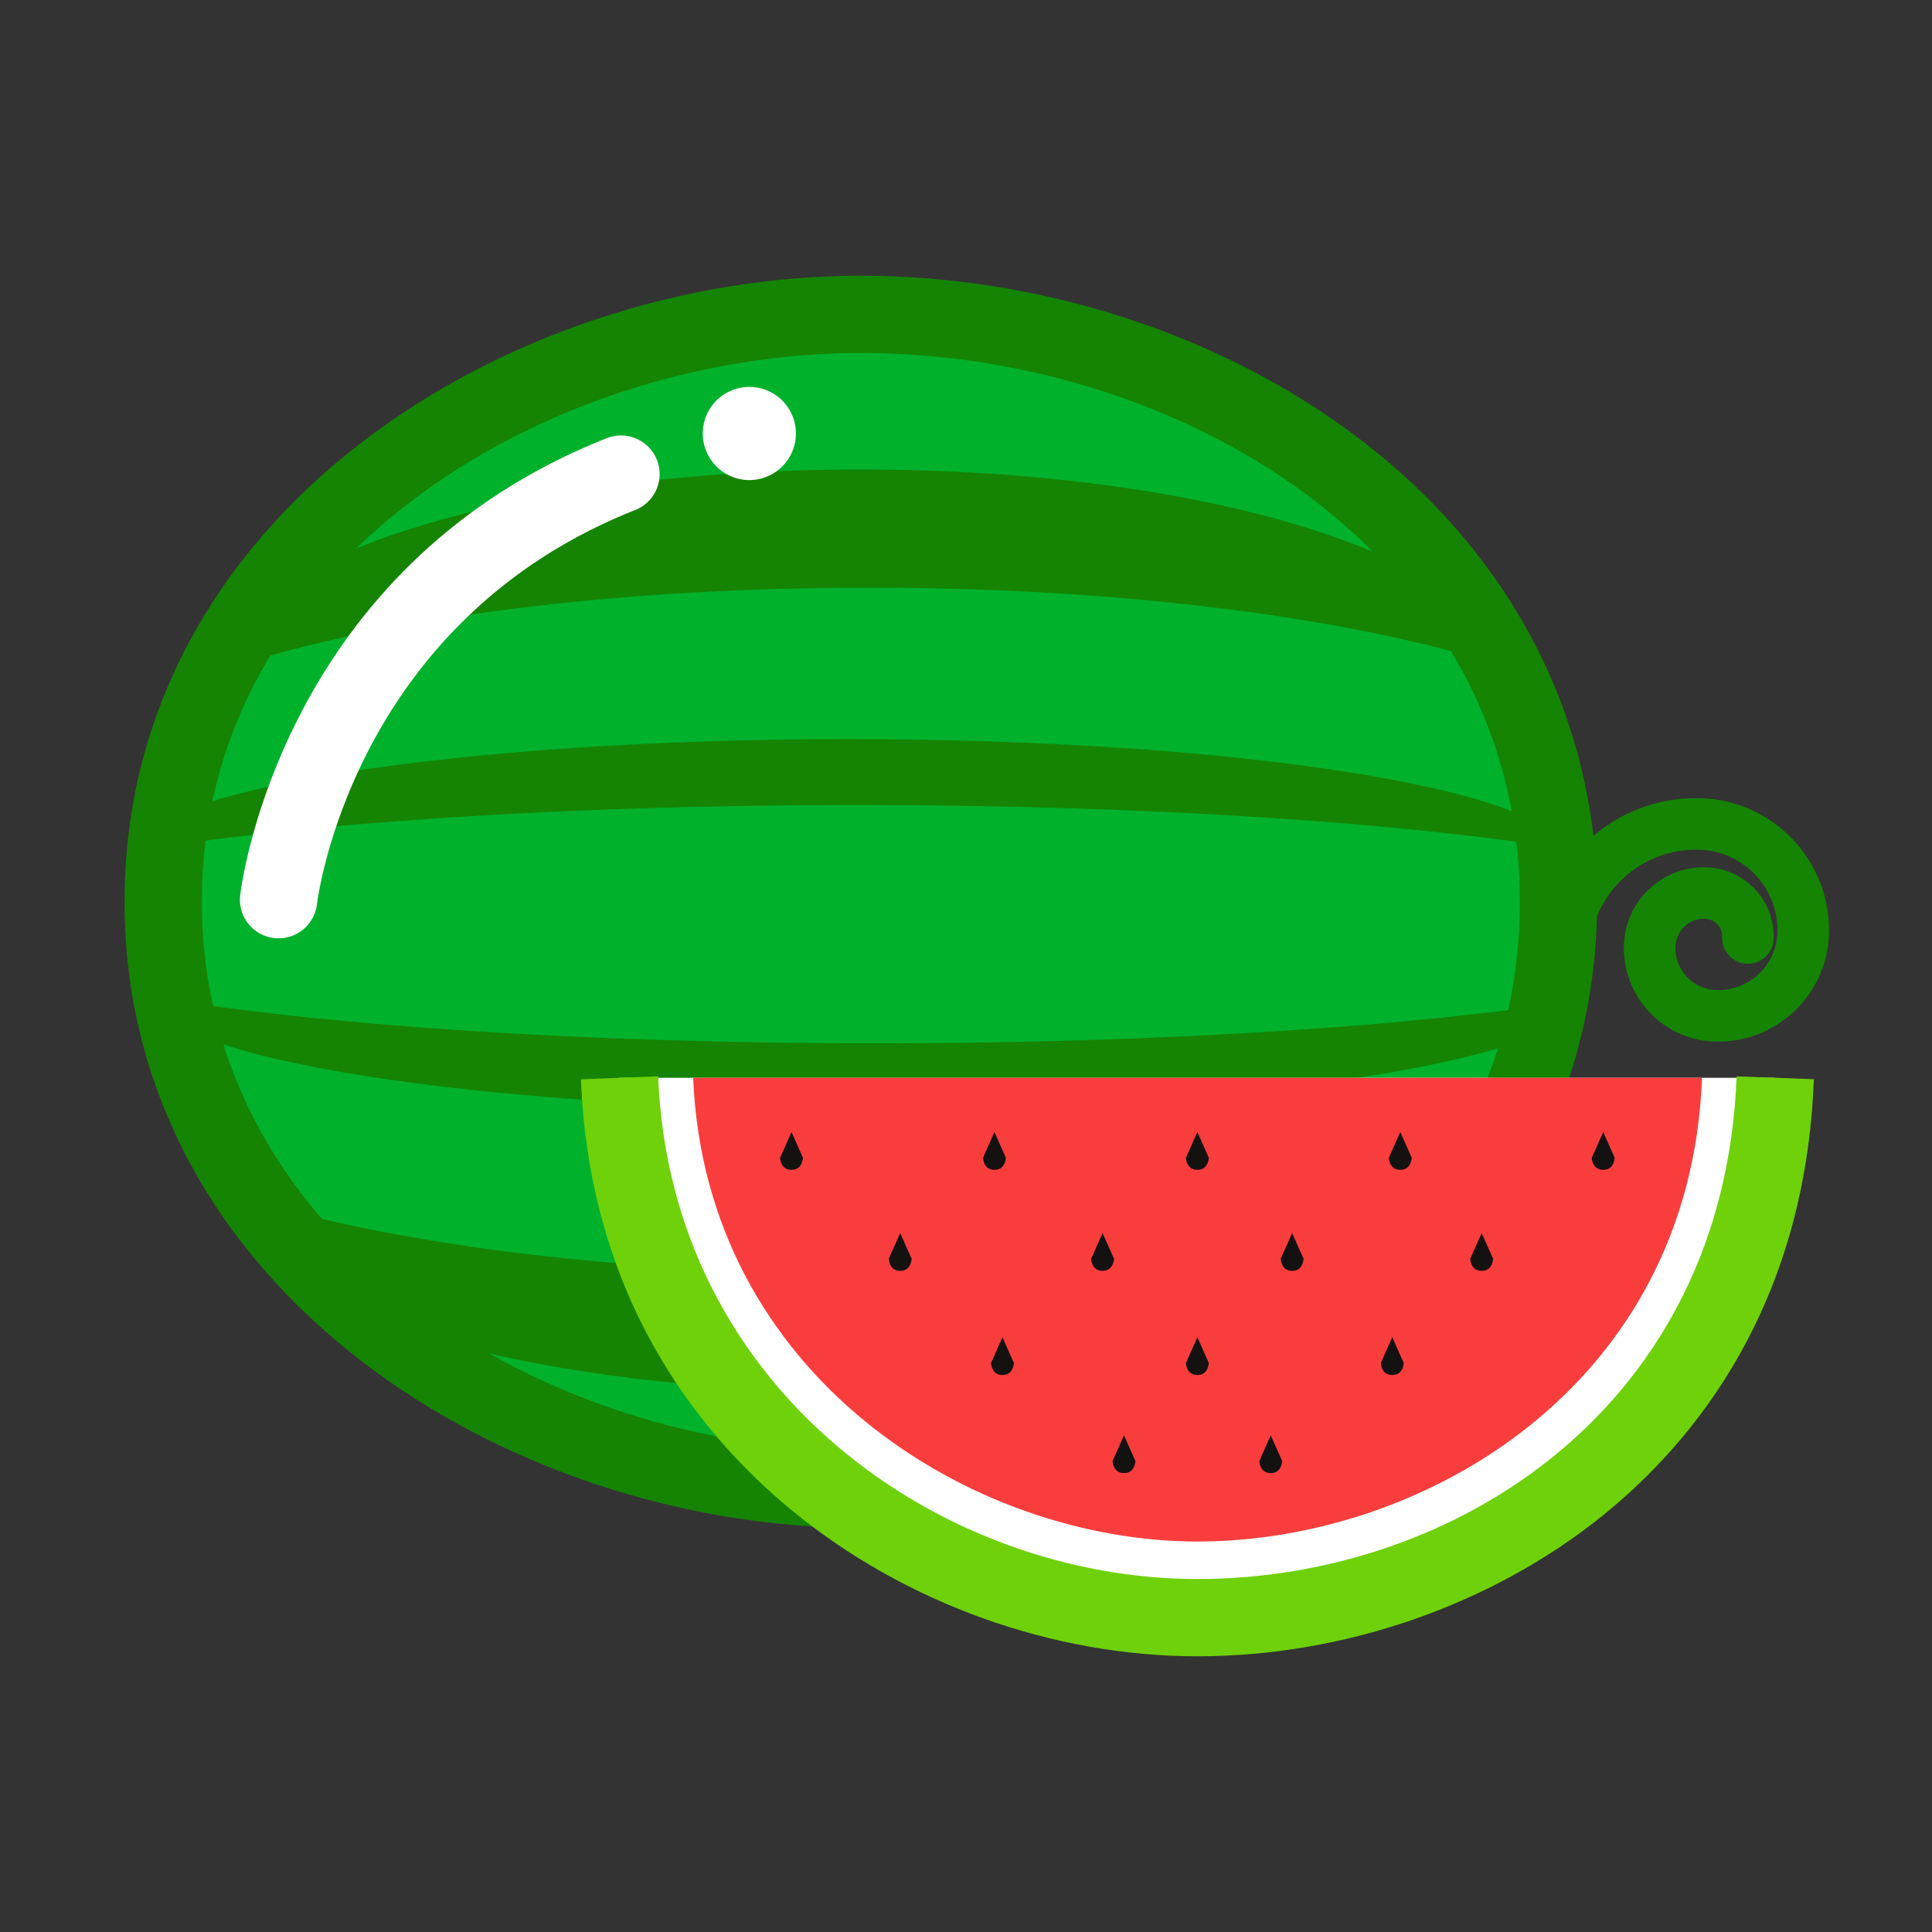 <?xml version="1.0" standalone="no"?><!DOCTYPE svg PUBLIC "-//W3C//DTD SVG 1.1//EN" "http://www.w3.org/Graphics/SVG/1.1/DTD/svg11.dtd"><svg t="1663157094781" class="icon" viewBox="0 0 1024 1024" version="1.1" xmlns="http://www.w3.org/2000/svg" p-id="70611" xmlns:xlink="http://www.w3.org/1999/xlink" width="200" height="200"><rect x="0" y="0" width="1024" height="1024" fill="#333333" stroke="none"/><path d="M456.267 166.605c-179.436 0-369.78 119.583-369.78 311.368s190.345 311.364 369.78 311.364c179.432 0 369.78-116.197 369.78-311.364S635.699 166.605 456.267 166.605z" fill="#00B12C" p-id="70612"></path><path d="M456.267 809.817c-187.686 0-390.26-126.874-390.26-331.844 0-204.974 202.575-331.848 390.26-331.848 95.98 0 192.427 31.601 264.605 86.695 81.029 61.853 125.655 148.913 125.655 245.149s-44.626 183.299-125.655 245.149c-72.178 55.098-168.625 86.699-264.605 86.699z m0-622.732c-167.987 0-349.3 111.213-349.3 290.888 0 179.671 181.313 290.884 349.3 290.884 171.701 0 349.3-108.803 349.3-290.884S627.968 187.085 456.267 187.085z" fill="#158402" p-id="70613"></path><path d="M460.469 674.987c136.417 0 258.017-16.381 336.981-41.905-10.714 58.307-159.444 104.523-341.425 104.523-185.197 0-335.927-47.865-341.821-107.629 78.534 27.3 204.387 45.012 346.266 45.012zM460.469 311.456c136.417 0 258.017 16.37 336.981 41.905-10.714-58.31-159.444-104.523-341.425-104.523-185.197 0-335.927 47.865-341.821 107.629 78.534-27.307 204.387-45.012 346.266-45.012zM454.199 426.667c152.044 0 287.573 9.127 375.583 23.357-11.94-32.502-177.708-58.259-380.532-58.259-206.415 0-374.405 26.679-380.979 59.989 87.521-15.22 227.792-25.088 385.929-25.088zM464.408 552.97c152.044 0 287.57-9.127 375.579-23.357-11.94 32.498-177.705 58.255-380.529 58.255-206.415 0-374.409-26.675-380.979-59.989 87.518 15.223 227.792 25.091 385.929 25.091z" fill="#158402" p-id="70614"></path><path d="M328.373 571.252c7.366 187.808 168.875 286.14 306.251 286.14 137.486 0 299.151-91.522 306.275-286.14" fill="#FFFFFF" p-id="70615"></path><path d="M634.624 877.872c-76.793 0-155.116-28.174-214.883-77.298-48.493-39.857-107.257-111.858-111.834-228.516l40.929-1.608c6.543 166.793 150.443 266.462 285.785 266.462 137.182 0 279.405-91.511 285.805-266.411l40.933 1.498c-4.393 120.054-63.252 192.014-111.855 231.236-58.761 47.435-137.083 74.636-214.88 74.636z" fill="#6FD109" p-id="70616"></path><path d="M367.401 571.293c6.434 157.604 147.302 245.746 267.223 245.746 120.026 0 261.274-82.459 267.486-245.78" fill="#F93D3D" p-id="70617"></path><path d="M419.519 600.003l-6.076 13.677s0.16 6.345 6.055 6.345c4.687 0 5.813-3.809 6.1-6.345l-6.079-13.677zM527.073 600.003l-6.072 13.677s0.167 6.345 6.052 6.345c4.693 0 5.816-3.809 6.103-6.345l-6.083-13.677zM634.631 600.003l-6.072 13.677s0.164 6.345 6.052 6.345c4.693 0 5.82-3.809 6.103-6.345l-6.083-13.677zM742.192 600.003l-6.079 13.677s0.164 6.345 6.052 6.345c4.693 0 5.816-3.809 6.103-6.345l-6.076-13.677zM849.743 600.003l-6.076 13.677s0.164 6.345 6.055 6.345c4.687 0 5.816-3.809 6.1-6.345l-6.079-13.677zM477.123 653.554l-6.072 13.67s0.16 6.345 6.055 6.345c4.69 0 5.816-3.806 6.1-6.345l-6.083-13.67zM584.39 653.554l-6.065 13.67s0.16 6.345 6.052 6.345c4.693 0 5.809-3.806 6.103-6.345l-6.089-13.67zM684.865 653.554l-6.072 13.67s0.164 6.345 6.052 6.345c4.687 0 5.813-3.806 6.096-6.345l-6.076-13.67zM595.736 760.743l-6.069 13.674s0.157 6.345 6.048 6.345c4.693 0 5.816-3.809 6.1-6.345l-6.079-13.674zM673.519 760.743l-6.069 13.674s0.16 6.345 6.048 6.345c4.687 0 5.813-3.809 6.1-6.345l-6.079-13.674zM531.326 708.765l-6.072 13.674s0.167 6.349 6.055 6.349c4.687 0 5.813-3.813 6.1-6.349l-6.083-13.674zM634.631 708.765l-6.072 13.674s0.16 6.349 6.052 6.349c4.69 0 5.82-3.813 6.1-6.349l-6.079-13.674zM737.939 708.765l-6.079 13.674s0.164 6.349 6.052 6.349c4.693 0 5.816-3.813 6.103-6.349l-6.076-13.674zM785.329 653.554l-6.076 13.67s0.164 6.345 6.055 6.345c4.69 0 5.813-3.806 6.1-6.345l-6.079-13.67z" fill="#141111" p-id="70618"></path><path d="M910.708 552.083c-0.683 0-1.365-0.01-2.058-0.034a49.381 49.381 0 0 1-34.604-15.77 49.329 49.329 0 0 1-13.305-35.618c0.816-23.398 20.504-41.81 43.919-40.963 20.241 0.717 36.116 17.753 35.407 37.973-0.263 7.537-6.67 13.332-14.124 13.165a13.65 13.65 0 0 1-13.162-14.124 9.421 9.421 0 0 0-9.076-9.728c-8.264-0.331-15.384 6.274-15.674 14.63a22.204 22.204 0 0 0 5.99 16.039 22.221 22.221 0 0 0 15.578 7.103c0.369 0.01 0.737 0.017 1.099 0.017 16.8 0 30.761-13.367 31.358-30.287 0.816-23.487-17.626-43.267-41.12-44.09a56.334 56.334 0 0 0-40.646 15.196 56.31 56.31 0 0 0-17.995 39.485c-0.266 7.537-6.673 13.322-14.124 13.169a13.65 13.65 0 0 1-13.165-14.124c0.782-22.422 10.254-43.203 26.665-58.505a83.48 83.48 0 0 1 60.225-22.514c38.54 1.345 68.799 33.795 67.458 72.335-1.12 31.652-27.225 56.644-58.644 56.644z" fill="#158402" p-id="70619"></path><path d="M147.674 497.333A20.46 20.46 0 0 1 127.317 474.453c0.843-7.079 22.624-174.124 194.062-242.118a20.48 20.48 0 1 1 15.101 38.072c-148.248 58.798-167.738 202.837-168.492 208.94a20.518 20.518 0 0 1-20.313 17.985z" fill="#FFFFFF" p-id="70620"></path><path d="M397.165 229.762m-24.685 0a24.685 24.685 0 1 0 49.37 0 24.685 24.685 0 1 0-49.37 0Z" fill="#FFFFFF" p-id="70621"></path></svg>